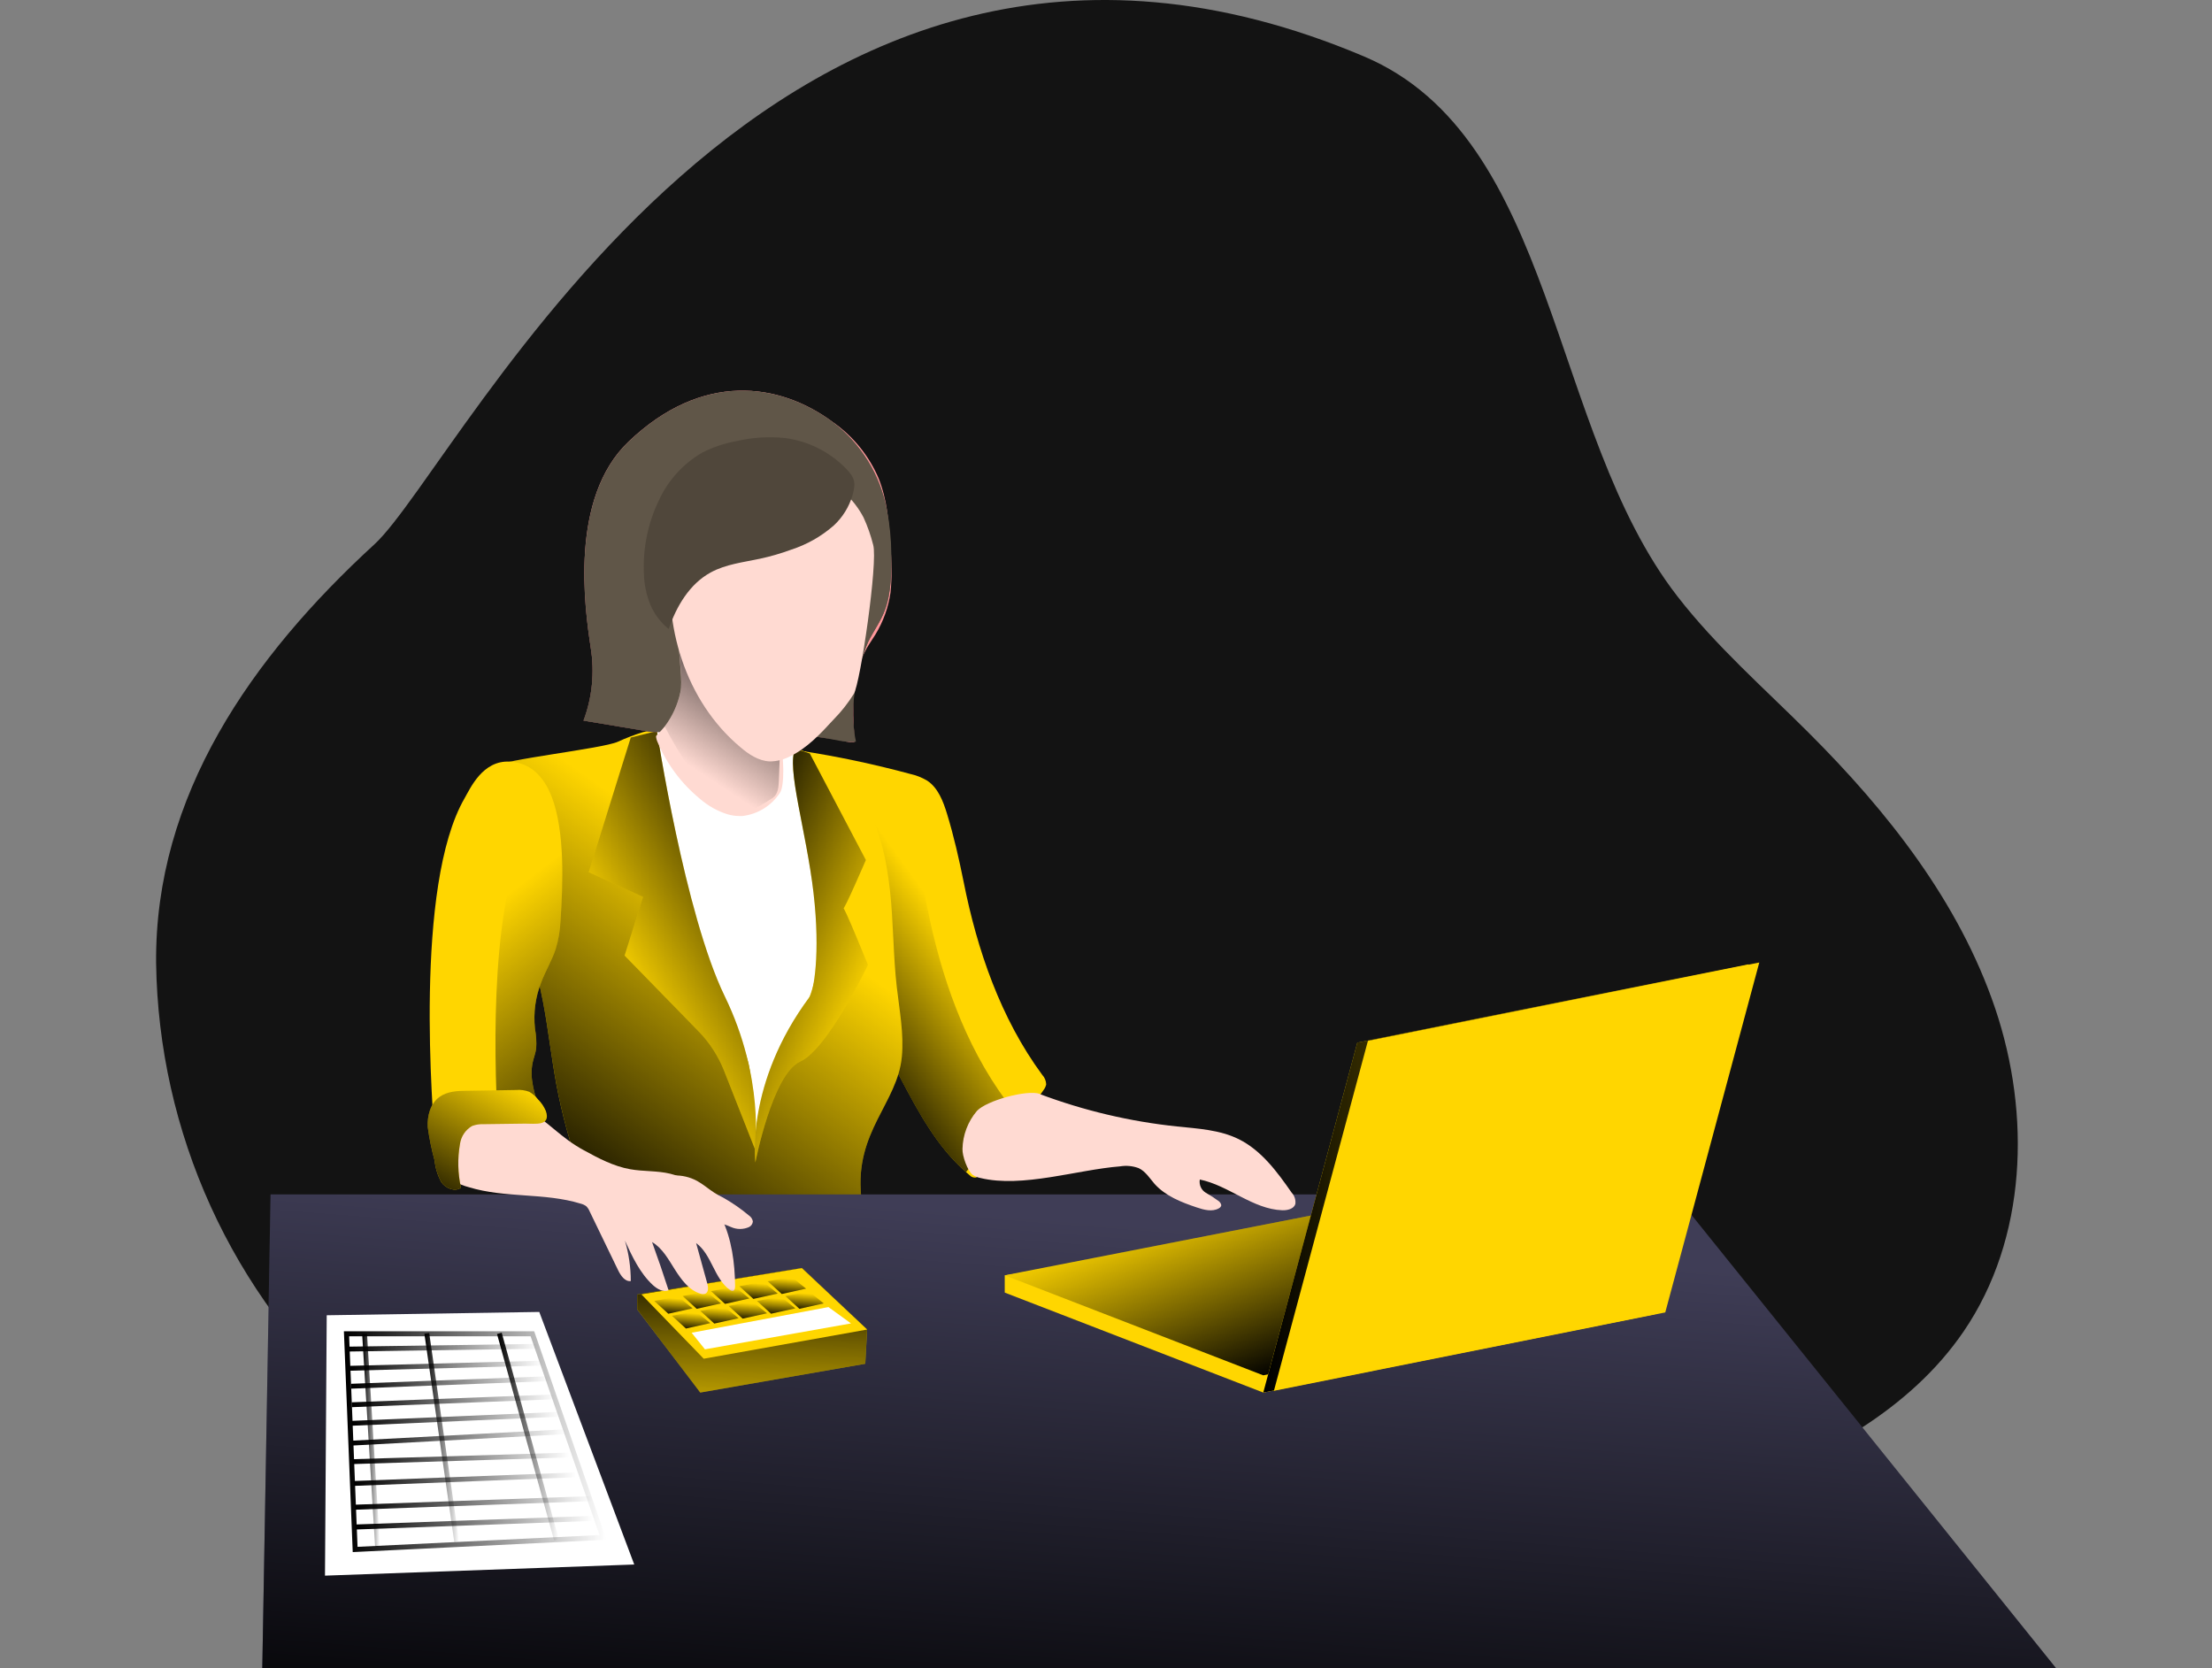 <?xml version="1.0" encoding="UTF-8"?> <svg xmlns="http://www.w3.org/2000/svg" width="370" height="279" viewBox="0 0 370 279" fill="none"><rect x="0" y="0" width="370" height="279" fill="#808080" stroke="none"/> <g clip-path="url(#clip0_771_1545)"> <path d="M59.916 235.377C49.464 226.002 41.065 214.565 35.247 201.784C29.43 189.003 26.319 175.155 26.112 161.113C25.854 133.085 42.031 109.923 62.65 91.02C77.335 77.498 129.371 -32.377 228.154 9.438C260.41 23.097 259.055 71.996 280.57 99.725C287.021 108.059 295.029 115.054 302.496 122.516C315.761 135.74 327.72 150.883 333.727 168.648C339.735 186.413 339.033 207.164 328.486 222.646C319.494 235.845 304.625 243.775 289.682 249.358C251.459 263.63 209.801 265.655 169.038 264.372C131.839 263.202 87.81 260.088 59.916 235.377Z" fill="#131313"></path> <path d="M174.995 181.38C174.917 181.73 174.759 182.059 174.535 182.34C171.18 187.245 167.595 191.975 163.778 196.531C163.651 196.71 163.478 196.852 163.278 196.942C163.075 196.976 162.867 196.957 162.674 196.888C162.481 196.818 162.308 196.701 162.173 196.547C161.979 196.386 161.794 196.232 161.608 196.055C156.706 191.795 153.544 185.857 150.496 180.081C149.166 177.564 147.851 175.046 146.521 172.537C145.337 170.435 144.328 168.238 143.505 165.97C142.303 162.364 142.037 158.532 141.779 154.74C141.247 147.091 139.021 138.887 136.199 131.392C135.449 129.383 134.651 127.43 133.828 125.559C140.019 126.502 146.152 127.795 152.198 129.431C153.214 129.65 154.189 130.031 155.085 130.561C156.915 131.771 157.762 134.006 158.407 136.111C159.552 139.855 160.415 143.663 161.189 147.503C163.439 158.862 167.382 170.351 174.333 179.774C174.745 180.209 174.98 180.781 174.995 181.38Z" fill="#FFD600"></path> <path d="M168.927 185.695C168.854 186.046 168.699 186.375 168.476 186.655C166.282 189.882 163.987 193.013 161.589 196.046C156.686 191.786 153.525 185.848 150.477 180.072C149.146 177.555 147.832 175.038 146.502 172.528C145.318 170.426 144.309 168.23 143.486 165.961C142.284 162.355 142.018 158.523 141.76 154.731C141.228 147.083 139.002 138.878 136.18 131.383C139.736 132.125 143.332 132.996 146.131 133.747C147.143 133.972 148.114 134.353 149.009 134.876C150.848 136.094 151.703 138.321 152.348 140.427C153.462 144.175 154.385 147.977 155.114 151.819C157.38 163.186 161.323 174.675 168.266 184.09C168.677 184.525 168.913 185.097 168.927 185.695Z" fill="url(#paint0_linear_771_1545)"></path> <path d="M144.249 133.579C147.096 138.161 148.281 143.591 148.87 148.956C149.458 154.321 149.394 159.751 150.007 165.091C150.442 168.964 151.216 172.845 150.853 176.725C150.128 184.503 142.967 189.222 144.039 200.049C144.201 201.663 138.08 199.702 136.693 200.517C135.016 201.509 133.008 201.727 131.048 201.913C121.17 202.857 110.953 203.712 101.542 200.574C100.521 200.306 99.573 199.812 98.769 199.129C98.026 198.3 97.475 197.316 97.156 196.249C95.374 191.386 94.001 186.383 93.051 181.292C92.196 176.653 91.688 171.957 90.785 167.326C89.809 162.332 88.376 157.439 86.503 152.707C85.423 149.981 84.181 147.27 83.802 144.357C83.116 139.194 78.157 131.368 82.382 128.278C84.108 127.003 100.655 125.253 103.349 124.059C104.72 123.429 106.132 122.89 107.574 122.445C110.471 121.711 113.461 121.414 116.445 121.566C119.265 121.556 122.08 121.826 124.847 122.373C127.428 122.937 129.686 124.398 132.153 124.97C134.645 125.515 137.002 126.559 139.08 128.038C141.159 129.517 142.917 131.402 144.249 133.579Z" fill="#FFD600"></path> <path d="M144.249 133.579C147.096 138.161 148.281 143.591 148.87 148.956C149.458 154.321 149.394 159.751 150.007 165.091C150.442 168.964 151.216 172.845 150.853 176.725C150.128 184.503 142.967 189.222 144.039 200.049C144.201 201.663 138.08 199.702 136.693 200.517C135.016 201.509 133.008 201.727 131.048 201.913C121.17 202.857 110.953 203.712 101.542 200.574C100.521 200.306 99.573 199.812 98.769 199.129C98.026 198.3 97.475 197.316 97.156 196.249C95.374 191.386 94.001 186.383 93.051 181.292C92.196 176.653 91.688 171.957 90.785 167.326C89.809 162.332 88.376 157.439 86.503 152.707C85.423 149.981 84.181 147.27 83.802 144.357C83.116 139.194 78.157 131.368 82.382 128.278C84.108 127.003 100.655 125.253 103.349 124.059C104.72 123.429 106.132 122.89 107.574 122.445C110.471 121.711 113.461 121.414 116.445 121.566C119.265 121.556 122.08 121.826 124.847 122.373C127.428 122.937 129.686 124.398 132.153 124.97C134.645 125.515 137.002 126.559 139.08 128.038C141.159 129.517 142.917 131.402 144.249 133.579Z" fill="url(#paint1_linear_771_1545)"></path> <path d="M43.875 278.999H343.902L280.181 199.773H45.254L43.875 278.999Z" fill="#3F3D56"></path> <path d="M43.875 278.999H343.902L280.181 199.773H45.254L43.875 278.999Z" fill="url(#paint2_linear_771_1545)"></path> <path d="M106.586 216.515V219L117.134 232.909L144.736 228.092L145.043 222.372L134.132 212.094L106.586 216.515Z" fill="#FFD600"></path> <path d="M106.586 216.515V219L117.134 232.909L144.736 228.092L145.043 222.372L134.132 212.094L106.586 216.515Z" fill="url(#paint3_linear_771_1545)"></path> <path d="M93.76 154.031C93.686 155.623 93.415 157.2 92.953 158.726C92.324 160.654 91.236 162.397 90.534 164.293C89.56 166.756 89.2 169.42 89.486 172.054C89.689 173.139 89.757 174.244 89.687 175.346C89.582 176.152 89.284 176.887 89.107 177.669C88.518 180.348 89.429 183.099 90.332 185.689C87.893 186.451 85.539 187.465 83.309 188.714L82.704 189.093C80.293 190.568 78.51 192.88 77.696 195.588C77.462 196.532 77.204 197.71 76.261 197.919C75.811 197.985 75.354 197.872 74.987 197.605C73.374 196.54 73.035 194.378 72.874 192.441C72.317 185.753 69.245 148.149 77.712 133.506C78.68 131.828 80.728 127.133 85.268 127.383C88.792 127.576 90.961 129.892 92.268 133.216C94.517 139.008 94.171 147.875 93.76 154.031Z" fill="#FFD600"></path> <path d="M93.761 154.03C93.688 155.622 93.417 157.2 92.955 158.725C92.326 160.654 91.237 162.396 90.535 164.292C89.561 166.756 89.202 169.42 89.487 172.053C89.691 173.138 89.758 174.244 89.689 175.345C89.584 176.152 89.285 176.886 89.108 177.669C88.519 180.347 89.431 183.098 90.334 185.688C87.894 186.45 85.54 187.464 83.31 188.713C82.504 174.942 82.117 149.488 88.737 138.048C89.358 136.975 90.414 134.675 92.277 133.207C94.519 139.008 94.172 147.874 93.761 154.03Z" fill="url(#paint4_linear_771_1545)"></path> <path d="M109.875 122.274C110.105 123.932 110.234 125.603 110.262 127.276C110.972 142.403 116.084 156.99 122.439 170.729C123.626 173.043 124.561 175.477 125.229 177.99C125.57 179.741 125.767 181.516 125.817 183.299L126.438 193.965C126.113 188.626 127.116 183.29 129.357 178.434C131.212 174.4 133.881 170.834 135.422 166.704C138.204 159.249 137.034 150.955 135.534 143.138C134.486 137.563 132.519 130.834 133.035 125.179C133.268 125.122 120.084 120.967 113.334 120.459C112.642 120.374 111.94 120.503 111.322 120.827C110.704 121.151 110.199 121.656 109.875 122.274Z" fill="white"></path> <path d="M105.509 123.357L98.469 145.882L107.565 150.013L104.476 159.823L116.871 172.522C118.704 174.406 120.145 176.636 121.112 179.081L126.273 192.183C126.273 192.183 127.934 180.412 121.233 166.64C114.532 152.869 109.879 122.268 109.879 122.268L105.509 123.357Z" fill="#FFD600"></path> <path d="M105.509 123.357L98.469 145.882L107.565 150.013L104.476 159.823L116.871 172.522C118.704 174.406 120.145 176.636 121.112 179.081L126.273 192.183C126.273 192.183 127.934 180.412 121.233 166.64C114.532 152.869 109.879 122.268 109.879 122.268L105.509 123.357Z" fill="url(#paint5_linear_771_1545)"></path> <path d="M133.036 125.213L135.455 126.02L144.834 143.841C144.834 143.841 141.052 152.619 141.052 151.909C141.052 151.199 145.18 161.381 145.18 161.381C145.18 161.381 138.479 175.491 133.843 177.557C129.206 179.622 126.351 194.426 126.351 194.426C126.351 194.426 124.625 181.227 135.431 166.722C136.06 165.915 137.278 159.654 136.076 149.327C134.875 139.001 131.48 128.279 133.036 125.213Z" fill="#FFD600"></path> <path d="M133.036 125.213L135.455 126.02L144.834 143.841C144.834 143.841 141.052 152.619 141.052 151.909C141.052 151.199 145.18 161.381 145.18 161.381C145.18 161.381 138.479 175.491 133.843 177.557C129.206 179.622 126.351 194.426 126.351 194.426C126.351 194.426 124.625 181.227 135.431 166.722C136.06 165.915 137.278 159.654 136.076 149.327C134.875 139.001 131.48 128.279 133.036 125.213Z" fill="url(#paint6_linear_771_1545)"></path> <path d="M98.811 108.333C97.811 101.702 95.19 83.323 105.157 73.852C117.422 62.17 130.317 63.92 139.348 70.625C142.723 72.982 145.367 76.242 146.977 80.032C148.388 83.59 148.719 87.462 148.92 91.254C149.19 93.838 149.206 96.443 148.969 99.031C148.615 101.546 147.75 103.962 146.428 106.131C145.961 106.897 145.437 107.623 144.985 108.406C143.737 110.678 143 113.194 142.824 115.78C142.646 118.361 142.695 120.952 142.969 123.525C143.009 123.953 143.275 123.961 142.816 124.138C142.441 124.194 142.059 124.17 141.695 124.066C141.009 123.961 140.34 123.767 139.663 123.67C137.502 123.372 135.349 123.049 133.212 122.726L108.899 122.412L97.609 120.524C99.067 116.635 99.481 112.432 98.811 108.333Z" fill="#FF979A"></path> <path d="M98.811 108.333C97.811 101.702 95.19 83.323 105.157 73.852C117.423 62.17 130.317 63.92 139.349 70.625C144.043 74.205 147.243 79.399 148.332 85.203C148.814 87.61 149.068 90.058 149.09 92.513C149.146 95.538 149.09 99.225 148.001 102.073C147.308 103.961 146.066 105.59 145.195 107.406C144.07 110.045 143.328 112.833 142.993 115.683C142.534 118.459 142.597 121.297 143.179 124.049C141.445 124.267 139.268 123.622 137.534 123.364C136.091 123.162 134.647 122.944 133.204 122.726L108.891 122.412L97.602 120.524C99.062 116.636 99.479 112.433 98.811 108.333Z" fill="url(#paint7_linear_771_1545)"></path> <path d="M98.811 108.333C97.811 101.702 95.19 83.323 105.157 73.852C117.423 62.17 130.317 63.92 139.349 70.625C144.043 74.205 147.243 79.399 148.332 85.203C148.814 87.61 149.068 90.058 149.09 92.513C149.146 95.538 149.09 99.225 148.001 102.073C147.308 103.961 146.066 105.59 145.195 107.406C144.07 110.045 143.328 112.833 142.993 115.683C142.534 118.459 142.597 121.297 143.179 124.049C141.445 124.267 139.268 123.622 137.534 123.364C136.091 123.162 134.647 122.944 133.204 122.726L108.891 122.412L97.602 120.524C99.062 116.636 99.479 112.433 98.811 108.333Z" fill="#605648"></path> <path d="M130.459 132.602C129.76 133.668 128.837 134.569 127.753 135.239C126.669 135.91 125.451 136.334 124.185 136.482C124 136.494 123.814 136.494 123.629 136.482C122.982 136.474 122.339 136.379 121.717 136.2C120.019 135.669 118.449 134.793 117.105 133.626C114.019 131.094 111.588 127.857 110.017 124.187C109.864 123.87 109.768 123.529 109.734 123.178C109.734 122.961 110.355 122.549 111.17 121.524C112.48 119.804 113.387 117.81 113.823 115.691C114.202 114.126 113.629 110.262 113.573 108.124C113.573 107.22 113.573 106.623 113.847 106.615C114.485 106.663 115.093 106.905 115.589 107.309C118.488 109.309 120.909 111.927 122.677 114.973L123.072 115.691C124.021 117.354 124.725 119.144 125.161 121.008C125.532 122.985 127.475 122.033 129.741 122.622C130.047 122.702 130.297 123.227 130.499 123.993C131.144 126.47 131.257 131.488 130.459 132.602Z" fill="#FFDAD2"></path> <path d="M130.501 124.009C130.501 124.284 130.501 124.574 130.501 124.816C130.42 126.752 130.355 128.689 130.275 130.625C130.235 131.658 130.122 132.835 129.291 133.424C127.511 134.615 125.621 135.631 123.646 136.458C123.287 136.646 122.874 136.703 122.477 136.619C122.219 136.49 121.971 136.342 121.735 136.175C118.413 133.755 113.373 125.833 111.188 121.5C112.498 119.779 113.404 117.786 113.841 115.667C114.22 114.102 113.647 110.238 113.591 108.1C115.066 109.213 119.171 112.319 122.695 114.949C125.178 116.813 127.372 118.443 128.138 118.983C128.658 119.308 129.131 119.705 129.541 120.161C130.294 121.295 130.632 122.654 130.501 124.009Z" fill="url(#paint8_linear_771_1545)"></path> <path d="M116.603 197.515C117.619 198.072 118.498 198.854 119.474 199.483C119.95 199.79 120.45 200.056 120.934 200.29C122.469 201.155 123.921 202.16 125.272 203.291C125.444 203.404 125.592 203.551 125.706 203.723C125.819 203.895 125.897 204.089 125.933 204.292C125.916 204.489 125.849 204.679 125.737 204.843C125.626 205.007 125.474 205.14 125.296 205.228C124.822 205.441 124.308 205.551 123.788 205.551C123.268 205.551 122.754 205.441 122.28 205.228C121.335 204.796 120.333 204.5 119.305 204.348C118.893 204.348 118.498 204.348 118.079 204.348C117.638 204.259 117.217 204.089 116.837 203.848C114.947 202.599 113.378 200.921 112.257 198.951C111.859 198.443 111.611 197.834 111.539 197.192C111.539 196.555 112.176 196.627 112.692 196.603C114.054 196.551 115.405 196.866 116.603 197.515Z" fill="#FFDAD2"></path> <path d="M173.937 182.993C181.332 185.767 189.049 187.586 196.903 188.407C200.403 188.77 204.024 188.963 207.185 190.521C210.991 192.4 213.636 195.999 216.055 199.476C216.295 199.729 216.475 200.033 216.581 200.366C216.688 200.698 216.717 201.05 216.668 201.396C216.402 202.203 215.338 202.453 214.467 202.42C209.54 202.235 205.524 198.266 200.693 197.281C200.615 197.713 200.672 198.158 200.855 198.556C201.038 198.954 201.339 199.287 201.718 199.508C202.479 199.936 203.212 200.413 203.911 200.936C204.145 201.154 204.363 201.477 204.242 201.743C204.162 201.897 204.035 202.022 203.879 202.098C202.766 202.727 201.379 202.356 200.169 201.944C197.589 201.081 194.944 200.04 193.121 198.007C192.315 197.072 191.605 195.91 190.468 195.377C189.475 195.007 188.402 194.904 187.356 195.079C180.179 195.644 171.018 198.717 164.019 197.031C163.556 196.946 163.115 196.771 162.72 196.515C161.833 195.861 160.938 193.288 160.995 192.158C161.048 189.824 161.902 187.579 163.414 185.801C164.978 184.099 171.768 182.203 173.945 182.961" fill="#FFDAD2"></path> <path d="M168.062 216.191L211.301 232.908L276.764 219.806L234.437 203.234L168.062 213.303V216.191Z" fill="#FFD600"></path> <path d="M168.062 213.305L211.301 230.029L276.764 216.927L234.437 200.348L168.062 213.305Z" fill="#FFD600"></path> <path d="M168.062 213.305L211.301 230.029L276.764 216.927L234.437 200.348L168.062 213.305Z" fill="url(#paint9_linear_771_1545)"></path> <path d="M117.708 227.253L145.045 222.372L134.134 212.094L107.281 216.483L117.708 227.253Z" fill="#FFD600"></path> <path d="M90.204 219.428L106.09 261.671L54.359 263.534L54.65 219.984L90.204 219.428Z" fill="white"></path> <path d="M97.674 192.392C100.093 193.723 102.641 195.063 105.391 195.555C107.617 195.958 109.923 195.781 112.116 196.313C115.898 197.233 118.971 200.21 120.688 203.711C122.406 207.213 122.914 211.231 122.962 215.103C122.962 215.442 122.874 215.91 122.543 215.91C122.374 215.91 122.211 215.85 122.083 215.74C119.438 213.853 119.067 209.827 116.438 207.907L118.309 214.675C118.479 215.297 118.551 216.144 117.955 216.386C117.712 216.475 117.447 216.475 117.205 216.386C115.261 215.821 113.979 214.046 112.898 212.352C111.818 210.658 110.81 208.754 109.068 207.737C110.046 210.426 110.968 213.116 111.834 215.805C110.931 216.184 109.923 215.587 109.197 214.926C107.036 212.925 105.754 210.174 104.528 207.495C105.18 209.692 105.512 211.972 105.512 214.264C104.512 214.385 103.818 213.328 103.375 212.417L98.609 202.566C98.484 202.266 98.303 201.992 98.077 201.759C97.796 201.547 97.475 201.396 97.133 201.315C91.029 199.444 84.513 200.428 78.401 198.556C77.524 198.329 76.683 197.981 75.901 197.523C74.53 196.636 74.062 192.174 74.062 190.545C74.071 189.723 74.281 188.917 74.673 188.195C75.065 187.474 75.628 186.859 76.312 186.406C77.99 185.325 80.046 185.398 81.957 185.325C83.57 185.268 86.626 184.575 88.037 185.422C91.803 187.681 93.819 190.319 97.674 192.392Z" fill="#FFDAD2"></path> <path d="M115.688 222.905L117.913 225.681L142.347 221.348L138.573 218.613L115.688 222.905Z" fill="white"></path> <path d="M211.305 232.917L276.768 219.807L292.492 161.283L227.037 174.385L211.305 232.917Z" fill="#FFD600"></path> <path d="M211.305 232.917L276.768 219.807L292.492 161.283L227.037 174.385L211.305 232.917Z" fill="url(#paint10_linear_771_1545)"></path> <path d="M213.086 232.618L278.549 219.508L294.274 160.984L228.811 174.086L213.086 232.618Z" fill="#FFD600"></path> <path d="M91.302 185.816C90.999 185.095 90.558 184.44 90.004 183.888C89.604 183.37 89.105 182.936 88.537 182.613C87.828 182.341 87.066 182.236 86.311 182.307L78.15 182.436C76.537 182.436 74.787 182.525 73.473 183.493C71.965 184.606 71.441 186.671 71.554 188.543C71.809 190.409 72.189 192.255 72.691 194.07C72.82 195.345 73.201 196.581 73.812 197.708C74.529 198.757 76.078 199.394 77.11 198.652C76.571 196.248 76.513 193.761 76.941 191.335C77.027 190.71 77.255 190.113 77.607 189.59C77.96 189.068 78.427 188.632 78.973 188.317C79.609 188.084 80.287 187.982 80.964 188.019L87.811 187.93C89.432 187.906 92.206 188.43 91.302 185.816Z" fill="#FFD600"></path> <path d="M91.302 185.816C90.999 185.095 90.558 184.44 90.004 183.888C89.604 183.37 89.105 182.936 88.537 182.613C87.828 182.341 87.066 182.236 86.311 182.307L78.15 182.436C76.537 182.436 74.787 182.525 73.473 183.493C71.965 184.606 71.441 186.671 71.554 188.543C71.809 190.409 72.189 192.255 72.691 194.07C72.82 195.345 73.201 196.581 73.812 197.708C74.529 198.757 76.078 199.394 77.11 198.652C76.571 196.248 76.513 193.761 76.941 191.335C77.027 190.71 77.255 190.113 77.607 189.59C77.96 189.068 78.427 188.632 78.973 188.317C79.609 188.084 80.287 187.982 80.964 188.019L87.811 187.93C89.432 187.906 92.206 188.43 91.302 185.816Z" fill="url(#paint11_linear_771_1545)"></path> <path d="M59.404 259.153L100.861 257.136L89.055 223.082H57.961L59.404 259.153Z" stroke="url(#paint12_linear_771_1545)" stroke-width="0.841" stroke-miterlimit="10"></path> <path d="M59.406 255.401L99.137 253.957" stroke="url(#paint13_linear_771_1545)" stroke-width="0.841" stroke-miterlimit="10"></path> <path d="M59.406 252.087L99.137 250.643" stroke="url(#paint14_linear_771_1545)" stroke-width="0.841" stroke-miterlimit="10"></path> <path d="M59.133 248.116L96.332 246.672" stroke="url(#paint15_linear_771_1545)" stroke-width="0.814" stroke-miterlimit="10"></path> <path d="M58.93 244.469L95.25 243.355" stroke="url(#paint16_linear_771_1545)" stroke-width="0.814" stroke-miterlimit="10"></path> <path d="M58.828 241.371L94.592 239.459" stroke="url(#paint17_linear_771_1545)" stroke-width="0.814" stroke-miterlimit="10"></path> <path d="M58.828 238.056L93.729 236.539" stroke="url(#paint18_linear_771_1545)" stroke-width="0.814" stroke-miterlimit="10"></path> <path d="M58.828 234.95L92.979 233.619" stroke="url(#paint19_linear_771_1545)" stroke-width="0.814" stroke-miterlimit="10"></path> <path d="M58.727 231.853L91.902 230.586" stroke="url(#paint20_linear_771_1545)" stroke-width="0.814" stroke-miterlimit="10"></path> <path d="M58.523 228.852L90.82 227.988" stroke="url(#paint21_linear_771_1545)" stroke-width="0.814" stroke-miterlimit="10"></path> <path d="M58.328 225.64L90.068 225.172" stroke="url(#paint22_linear_771_1545)" stroke-width="0.814" stroke-miterlimit="10"></path> <path d="M63.145 258.58L60.984 223.082" stroke="url(#paint23_linear_771_1545)" stroke-width="0.814" stroke-miterlimit="10"></path> <path d="M71.391 223.01L76.39 257.854" stroke="url(#paint24_linear_771_1545)" stroke-width="0.814" stroke-miterlimit="10"></path> <path d="M83.531 223.01L93.087 257.564" stroke="url(#paint25_linear_771_1545)" stroke-width="0.814" stroke-miterlimit="10"></path> <path d="M142.83 116.031C141.868 117.58 140.738 119.017 139.459 120.315C137.234 122.736 134.919 125.245 131.919 126.616C130.942 127.093 129.87 127.344 128.783 127.351C126.904 127.286 125.226 126.165 123.791 124.93C114.703 117.29 110.719 104.486 112.502 92.732C112.829 89.888 113.793 87.155 115.324 84.737C117.912 80.985 122.444 78.928 126.968 78.395C130.387 77.937 133.866 78.396 137.048 79.726C140.226 81.076 142.839 83.485 144.443 86.544C145.121 88.021 145.661 89.558 146.056 91.134C146.878 93.974 143.927 114.168 142.83 116.031Z" fill="#FFDAD2"></path> <path d="M139.456 87.9C137.383 89.714 134.963 91.086 132.343 91.933C130.652 92.556 128.919 93.06 127.158 93.442C124.344 94.047 121.408 94.362 118.884 95.741C115.352 97.662 113.151 101.389 111.853 105.205C110.522 104.128 109.473 102.744 108.797 101.171C108.098 99.459 107.726 97.631 107.7 95.782C107.535 91.648 108.38 87.536 110.159 83.801C111.691 80.4 114.249 77.565 117.473 75.693C119.271 74.783 121.192 74.139 123.174 73.781C125.868 73.15 128.649 72.978 131.4 73.273C135.263 73.801 138.838 75.611 141.552 78.412C143.052 79.969 143.165 80.832 142.592 82.857C142.02 84.79 140.936 86.532 139.456 87.9Z" fill="#50473B"></path> <path d="M114.737 222.203L112.391 220.065L116.358 219.314L118.81 221.299L114.737 222.203Z" fill="url(#paint26_linear_771_1545)"></path> <path d="M111.784 219.726L109.438 217.588L113.413 216.838L115.856 218.831L111.784 219.726Z" fill="url(#paint27_linear_771_1545)"></path> <path d="M119.479 221.372L117.133 219.242L121.1 218.492L123.552 220.477L119.479 221.372Z" fill="url(#paint28_linear_771_1545)"></path> <path d="M116.534 218.904L114.188 216.766L118.155 216.016L120.598 218L116.534 218.904Z" fill="url(#paint29_linear_771_1545)"></path> <path d="M124.222 220.548L121.875 218.419L125.851 217.66L128.294 219.653L124.222 220.548Z" fill="url(#paint30_linear_771_1545)"></path> <path d="M121.276 218.08L118.93 215.942L122.897 215.191L125.349 217.176L121.276 218.08Z" fill="url(#paint31_linear_771_1545)"></path> <path d="M128.972 219.726L126.625 217.588L130.592 216.838L133.044 218.831L128.972 219.726Z" fill="url(#paint32_linear_771_1545)"></path> <path d="M126.018 217.249L123.672 215.119L127.647 214.369L130.091 216.354L126.018 217.249Z" fill="url(#paint33_linear_771_1545)"></path> <path d="M133.714 218.904L131.367 216.766L135.335 216.016L137.786 218L133.714 218.904Z" fill="url(#paint34_linear_771_1545)"></path> <path d="M130.768 216.427L128.422 214.297L132.389 213.547L134.833 215.532L130.768 216.427Z" fill="url(#paint35_linear_771_1545)"></path> </g> <defs> <linearGradient id="paint0_linear_771_1545" x1="134.68" y1="173.973" x2="159.565" y2="156.041" gradientUnits="userSpaceOnUse"> <stop offset="0.01"></stop> <stop offset="1" stop-opacity="0"></stop> </linearGradient> <linearGradient id="paint1_linear_771_1545" x1="88.019" y1="199.678" x2="124.37" y2="148.359" gradientUnits="userSpaceOnUse"> <stop offset="0.01"></stop> <stop offset="1" stop-opacity="0"></stop> </linearGradient> <linearGradient id="paint2_linear_771_1545" x1="189.445" y1="305.292" x2="197.234" y2="205.333" gradientUnits="userSpaceOnUse"> <stop offset="0.01"></stop> <stop offset="1" stop-opacity="0"></stop> </linearGradient> <linearGradient id="paint3_linear_771_1545" x1="126.085" y1="209.27" x2="125.213" y2="242.598" gradientUnits="userSpaceOnUse"> <stop offset="0.01"></stop> <stop offset="1" stop-opacity="0"></stop> </linearGradient> <linearGradient id="paint4_linear_771_1545" x1="112.59" y1="193.336" x2="81.203" y2="152.439" gradientUnits="userSpaceOnUse"> <stop offset="0.01"></stop> <stop offset="1" stop-opacity="0"></stop> </linearGradient> <linearGradient id="paint5_linear_771_1545" x1="136.877" y1="145.898" x2="104.001" y2="164.497" gradientUnits="userSpaceOnUse"> <stop offset="0.01"></stop> <stop offset="1" stop-opacity="0"></stop> </linearGradient> <linearGradient id="paint6_linear_771_1545" x1="114.675" y1="153.603" x2="145.37" y2="166.131" gradientUnits="userSpaceOnUse"> <stop offset="0.01"></stop> <stop offset="1" stop-opacity="0"></stop> </linearGradient> <linearGradient id="paint7_linear_771_1545" x1="134.107" y1="137.377" x2="113.405" y2="72.744" gradientUnits="userSpaceOnUse"> <stop offset="0.01"></stop> <stop offset="1" stop-opacity="0"></stop> </linearGradient> <linearGradient id="paint8_linear_771_1545" x1="131.662" y1="105.316" x2="116.282" y2="128.698" gradientUnits="userSpaceOnUse"> <stop offset="0.01"></stop> <stop offset="1" stop-opacity="0"></stop> </linearGradient> <linearGradient id="paint9_linear_771_1545" x1="226.276" y1="225.414" x2="214.606" y2="194.309" gradientUnits="userSpaceOnUse"> <stop offset="0.01"></stop> <stop offset="1" stop-opacity="0"></stop> </linearGradient> <linearGradient id="paint10_linear_771_1545" x1="211.305" y1="197.096" x2="292.492" y2="197.096" gradientUnits="userSpaceOnUse"> <stop offset="0.01"></stop> <stop offset="1" stop-opacity="0"></stop> </linearGradient> <linearGradient id="paint11_linear_771_1545" x1="72.046" y1="204.009" x2="85.022" y2="180.222" gradientUnits="userSpaceOnUse"> <stop offset="0.01"></stop> <stop offset="1" stop-opacity="0"></stop> </linearGradient> <linearGradient id="paint12_linear_771_1545" x1="57.566" y1="241.13" x2="101.393" y2="241.13" gradientUnits="userSpaceOnUse"> <stop offset="0.01"></stop> <stop offset="1" stop-opacity="0"></stop> </linearGradient> <linearGradient id="paint13_linear_771_1545" x1="59.39" y1="254.683" x2="99.145" y2="254.683" gradientUnits="userSpaceOnUse"> <stop offset="0.01"></stop> <stop offset="1" stop-opacity="0"></stop> </linearGradient> <linearGradient id="paint14_linear_771_1545" x1="59.39" y1="251.361" x2="99.145" y2="251.361" gradientUnits="userSpaceOnUse"> <stop offset="0.01"></stop> <stop offset="1" stop-opacity="0"></stop> </linearGradient> <linearGradient id="paint15_linear_771_1545" x1="59.117" y1="247.398" x2="96.34" y2="247.398" gradientUnits="userSpaceOnUse"> <stop offset="0.01"></stop> <stop offset="1" stop-opacity="0"></stop> </linearGradient> <linearGradient id="paint16_linear_771_1545" x1="58.922" y1="243.912" x2="95.258" y2="243.912" gradientUnits="userSpaceOnUse"> <stop offset="0.01"></stop> <stop offset="1" stop-opacity="0"></stop> </linearGradient> <linearGradient id="paint17_linear_771_1545" x1="58.804" y1="240.411" x2="94.616" y2="240.411" gradientUnits="userSpaceOnUse"> <stop offset="0.01"></stop> <stop offset="1" stop-opacity="0"></stop> </linearGradient> <linearGradient id="paint18_linear_771_1545" x1="58.812" y1="237.297" x2="93.745" y2="237.297" gradientUnits="userSpaceOnUse"> <stop offset="0.01"></stop> <stop offset="1" stop-opacity="0"></stop> </linearGradient> <linearGradient id="paint19_linear_771_1545" x1="58.812" y1="234.281" x2="92.987" y2="234.281" gradientUnits="userSpaceOnUse"> <stop offset="0.01"></stop> <stop offset="1" stop-opacity="0"></stop> </linearGradient> <linearGradient id="paint20_linear_771_1545" x1="58.71" y1="231.215" x2="91.918" y2="231.215" gradientUnits="userSpaceOnUse"> <stop offset="0.01"></stop> <stop offset="1" stop-opacity="0"></stop> </linearGradient> <linearGradient id="paint21_linear_771_1545" x1="58.515" y1="228.424" x2="90.828" y2="228.424" gradientUnits="userSpaceOnUse"> <stop offset="0.01"></stop> <stop offset="1" stop-opacity="0"></stop> </linearGradient> <linearGradient id="paint22_linear_771_1545" x1="58.32" y1="225.406" x2="90.076" y2="225.406" gradientUnits="userSpaceOnUse"> <stop offset="0.01"></stop> <stop offset="1" stop-opacity="0"></stop> </linearGradient> <linearGradient id="paint23_linear_771_1545" x1="60.613" y1="240.831" x2="63.517" y2="240.831" gradientUnits="userSpaceOnUse"> <stop offset="0.01"></stop> <stop offset="1" stop-opacity="0"></stop> </linearGradient> <linearGradient id="paint24_linear_771_1545" x1="71.02" y1="240.436" x2="76.761" y2="240.436" gradientUnits="userSpaceOnUse"> <stop offset="0.01"></stop> <stop offset="1" stop-opacity="0"></stop> </linearGradient> <linearGradient id="paint25_linear_771_1545" x1="83.176" y1="240.291" x2="93.442" y2="240.291" gradientUnits="userSpaceOnUse"> <stop offset="0.01"></stop> <stop offset="1" stop-opacity="0"></stop> </linearGradient> <linearGradient id="paint26_linear_771_1545" x1="115.439" y1="222.711" x2="115.681" y2="219.629" gradientUnits="userSpaceOnUse"> <stop offset="0.01"></stop> <stop offset="1" stop-opacity="0"></stop> </linearGradient> <linearGradient id="paint27_linear_771_1545" x1="112.494" y1="220.243" x2="112.728" y2="217.161" gradientUnits="userSpaceOnUse"> <stop offset="0.01"></stop> <stop offset="1" stop-opacity="0"></stop> </linearGradient> <linearGradient id="paint28_linear_771_1545" x1="120.181" y1="221.889" x2="120.423" y2="218.807" gradientUnits="userSpaceOnUse"> <stop offset="0.01"></stop> <stop offset="1" stop-opacity="0"></stop> </linearGradient> <linearGradient id="paint29_linear_771_1545" x1="117.236" y1="219.42" x2="117.478" y2="216.33" gradientUnits="userSpaceOnUse"> <stop offset="0.01"></stop> <stop offset="1" stop-opacity="0"></stop> </linearGradient> <linearGradient id="paint30_linear_771_1545" x1="124.931" y1="221.065" x2="125.165" y2="217.983" gradientUnits="userSpaceOnUse"> <stop offset="0.01"></stop> <stop offset="1" stop-opacity="0"></stop> </linearGradient> <linearGradient id="paint31_linear_771_1545" x1="121.978" y1="218.588" x2="122.22" y2="215.506" gradientUnits="userSpaceOnUse"> <stop offset="0.01"></stop> <stop offset="1" stop-opacity="0"></stop> </linearGradient> <linearGradient id="paint32_linear_771_1545" x1="129.673" y1="220.243" x2="129.915" y2="217.161" gradientUnits="userSpaceOnUse"> <stop offset="0.01"></stop> <stop offset="1" stop-opacity="0"></stop> </linearGradient> <linearGradient id="paint33_linear_771_1545" x1="126.728" y1="217.766" x2="126.962" y2="214.684" gradientUnits="userSpaceOnUse"> <stop offset="0.01"></stop> <stop offset="1" stop-opacity="0"></stop> </linearGradient> <linearGradient id="paint34_linear_771_1545" x1="134.415" y1="219.42" x2="134.658" y2="216.33" gradientUnits="userSpaceOnUse"> <stop offset="0.01"></stop> <stop offset="1" stop-opacity="0"></stop> </linearGradient> <linearGradient id="paint35_linear_771_1545" x1="131.47" y1="216.943" x2="131.712" y2="213.862" gradientUnits="userSpaceOnUse"> <stop offset="0.01"></stop> <stop offset="1" stop-opacity="0"></stop> </linearGradient> <clipPath id="clip0_771_1545"> <rect width="370" height="279" fill="white"></rect> </clipPath> </defs> </svg> 